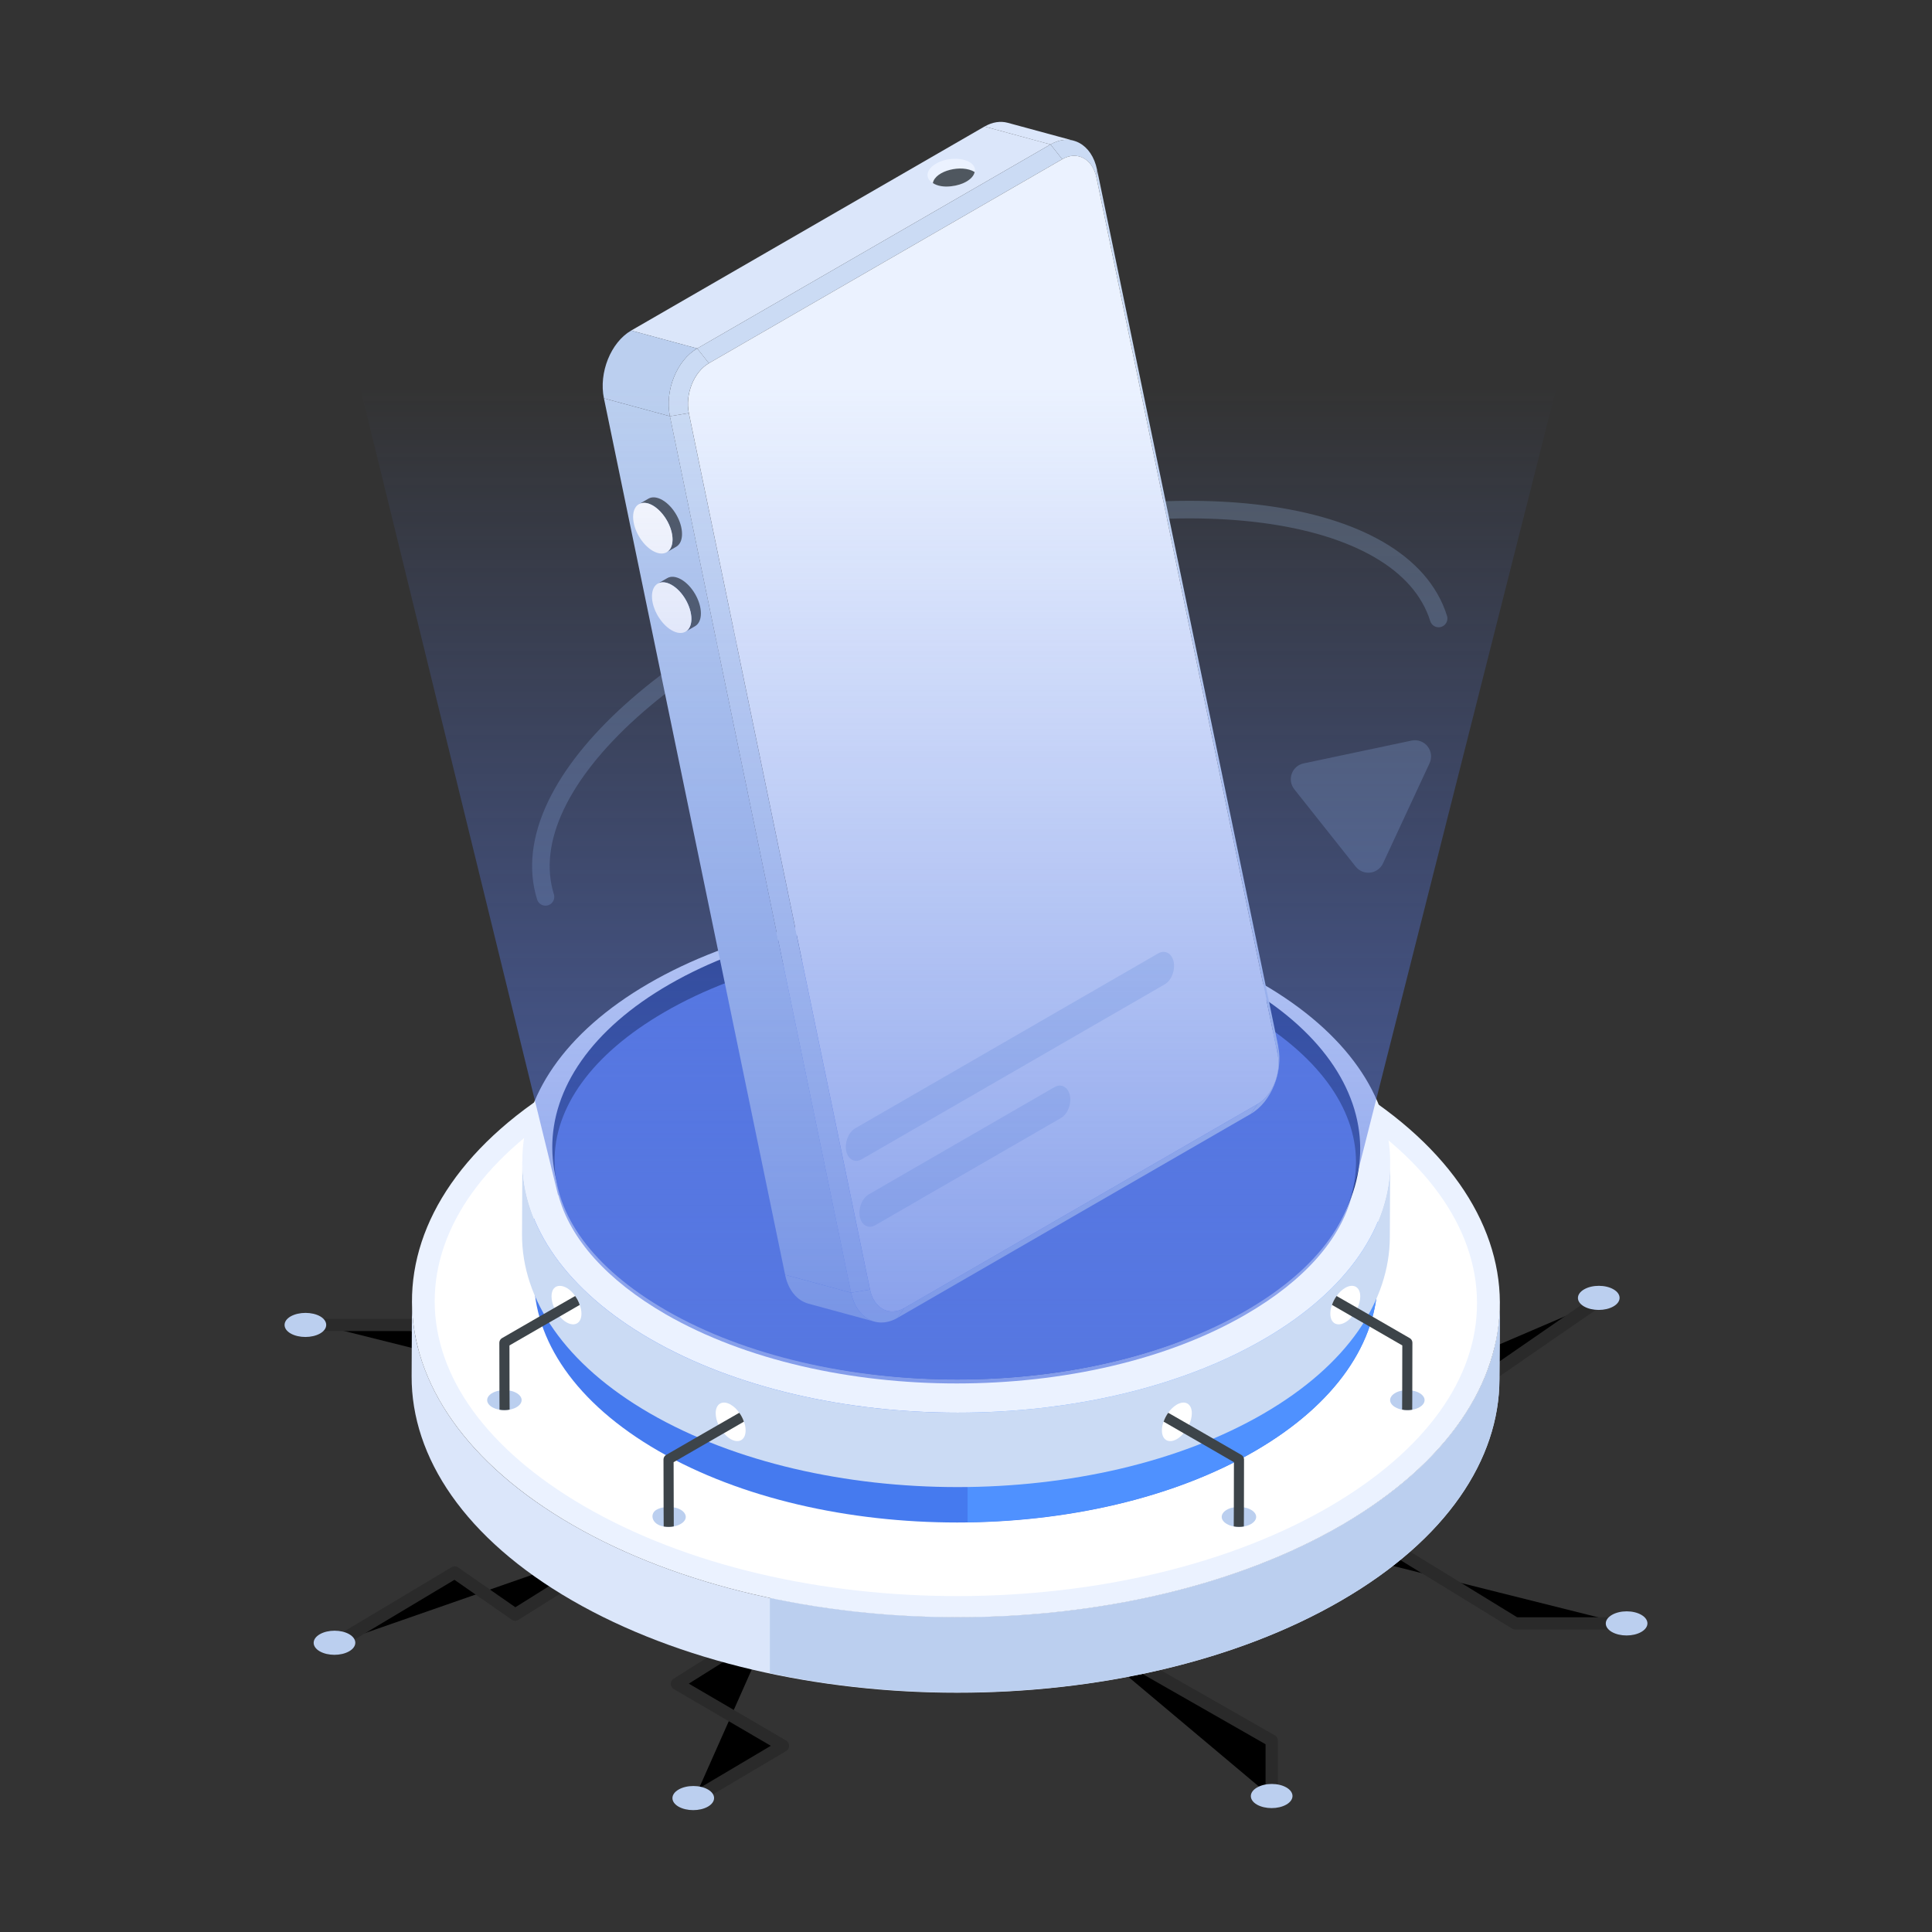 <svg width="250" height="250" viewBox="0 0 250 250" fill="none" xmlns="http://www.w3.org/2000/svg">
<rect x="0" y="0" width="250" height="250" fill="#333333" stroke="none"/>
<path d="M41.404 171.446H53.345L69.066 180.633H78.15M43.645 212.571L58.836 203.481L66.666 208.931L82.422 199.058M99.87 210.185L87.597 217.887L101.313 225.901L89.888 232.671M137.322 209.687L164.557 225.24V232.567M170.084 200.083L180.811 200.696L196.093 210.067H209.947M176.972 181.274H188.034L206.172 168.758" fill="black"/>
<path d="M41.404 171.446H53.345L69.066 180.633H78.15M43.645 212.571L58.836 203.481L66.666 208.931L82.422 199.058M99.87 210.185L87.597 217.887L101.313 225.901L89.888 232.671M137.322 209.687L164.557 225.24V232.567M170.084 200.083L180.811 200.696L196.093 210.067H209.947M176.972 181.274H188.034L206.172 168.758" stroke="#2A2A2A" stroke-width="1.591" stroke-miterlimit="10" stroke-linecap="round" stroke-linejoin="round"/>
<path d="M41.419 172.553C40.365 173.155 38.667 173.155 37.612 172.553C36.56 171.953 36.56 170.942 37.612 170.339C38.687 169.737 40.385 169.737 41.44 170.339C42.471 170.942 42.474 171.953 41.419 172.553Z" fill="#BBCFEF"/>
<path d="M208.781 169.048C207.724 169.657 206.022 169.657 204.962 169.048C203.917 168.439 203.926 167.451 204.985 166.842C206.04 166.232 207.744 166.232 208.79 166.842C209.837 167.451 209.837 168.439 208.781 169.048Z" fill="#BBCFEF"/>
<path d="M45.182 213.676C44.127 214.285 42.423 214.285 41.366 213.676C40.321 213.067 40.33 212.078 41.386 211.467C42.441 210.86 44.146 210.86 45.193 211.467C46.239 212.078 46.239 213.067 45.184 213.676H45.182Z" fill="#BBCFEF"/>
<path d="M91.61 233.773C90.553 234.382 88.849 234.382 87.792 233.773C86.746 233.164 86.755 232.175 87.812 231.566C88.867 230.957 90.571 230.957 91.619 231.566C92.665 232.175 92.665 233.164 91.61 233.773Z" fill="#BBCFEF"/>
<path d="M166.455 233.51C165.399 234.119 163.696 234.119 162.637 233.51C161.592 232.901 161.601 231.91 162.66 231.301C163.715 230.691 165.419 230.691 166.465 231.301C167.512 231.91 167.512 232.901 166.455 233.51Z" fill="#BBCFEF"/>
<path d="M212.384 211.172C211.327 211.781 209.625 211.781 208.566 211.172C207.521 210.563 207.53 209.572 208.589 208.963C209.643 208.354 211.348 208.354 212.393 208.963C213.441 209.572 213.441 210.563 212.384 211.172Z" fill="#BBCFEF"/>
<path d="M194.091 168.713L194.028 178.481C194.005 188.842 187.191 199.204 173.584 207.094C146.175 223.022 101.612 223.022 74.03 207.094C60.166 199.094 53.221 188.583 53.264 178.072L53.309 168.347C53.309 178.838 60.23 189.349 74.073 197.324C101.655 213.256 146.239 213.256 173.625 197.324C187.234 189.438 194.048 179.074 194.091 168.713Z" fill="#DBE6FA"/>
<path d="M173.622 197.326C153.668 208.93 124.606 212.039 99.622 206.735V216.507C124.59 221.803 153.622 218.689 173.581 207.091C187.188 199.203 194.002 188.841 194.024 178.478L194.088 168.712C194.045 179.076 187.231 189.435 173.622 197.326Z" fill="#BBCFEF"/>
<path d="M173.301 139.67C200.881 155.592 201.028 181.415 173.635 197.333C146.233 213.258 101.662 213.252 74.081 197.329C46.513 181.411 46.365 155.599 73.767 139.674C101.158 123.756 145.731 123.752 173.301 139.67Z" fill="#EBF2FF"/>
<path d="M191.124 168.616C191.147 178.366 184.443 187.666 172.265 194.825C145.963 210.273 102.511 210.6 75.454 194.825C63.09 187.596 56.27 178.223 56.247 168.405C56.247 158.655 62.952 149.332 75.129 142.175C101.327 126.789 144.883 126.398 171.94 142.175C184.304 149.402 191.124 158.775 191.124 168.616Z" fill="white"/>
<path d="M178.305 145.626L178.261 165.549C178.239 173.589 172.957 181.617 162.405 187.753C141.155 200.101 106.586 200.096 85.193 187.746C74.434 181.535 69.061 173.383 69.084 165.237L69.125 145.314C69.102 153.458 74.477 161.612 85.236 167.824C106.627 180.174 141.195 180.178 162.445 167.828C172.998 161.696 178.282 153.669 178.305 145.626Z" fill="#457AEF"/>
<path d="M162.448 167.828C152.152 173.81 138.734 176.867 125.202 177.053V196.974C138.72 196.783 152.123 193.726 162.407 187.751C172.959 181.619 178.241 173.592 178.264 165.549L178.307 145.626C178.284 153.667 173 161.692 162.448 167.828Z" fill="#4F91FF"/>
<path d="M179.888 150.438L179.844 160.067C179.822 168.338 174.39 176.594 163.533 182.904C141.676 195.606 106.119 195.601 84.119 182.899C73.051 176.51 67.524 168.122 67.549 159.747L67.592 150.117C67.569 158.492 73.094 166.881 84.16 173.269C106.163 185.974 141.719 185.976 163.576 173.274C174.431 166.967 179.865 158.708 179.888 150.438Z" fill="#CBDBF4"/>
<path d="M163.31 127.273C185.31 139.975 185.428 160.575 163.576 173.273C141.719 185.977 106.162 185.971 84.162 173.268C62.167 160.571 62.051 139.98 83.912 127.277C105.762 114.58 141.317 114.573 163.31 127.273Z" fill="#EBF2FF"/>
<path d="M160.576 127.346C181.058 139.051 181.167 158.028 160.826 169.73C140.476 181.435 107.374 181.428 86.892 169.726C66.415 158.026 66.308 139.055 86.658 127.351C106.999 115.653 140.101 115.646 160.576 127.346Z" fill="#1E3272"/>
<path d="M86.182 169.551C67.046 158.505 66.945 142.03 85.941 130.989C106.482 119.051 140.361 119.053 161.034 130.989C180.168 142.035 180.298 158.519 161.293 169.562C140.755 181.498 106.875 181.498 86.182 169.551Z" fill="#5677E1"/>
<path d="M70.587 116.055C66.019 101.387 88.156 81.435 120.117 71.469" stroke="#4F575F" stroke-width="2.273" stroke-miterlimit="10" stroke-linecap="round" stroke-linejoin="round"/>
<path d="M120.111 71.469C152.02 61.533 181.589 65.36 186.157 80.031" stroke="#4F575F" stroke-width="2.273" stroke-miterlimit="10" stroke-linecap="round" stroke-linejoin="round"/>
<path d="M165.322 136.417L165.395 135.367C166.081 138.679 164.5 142.608 161.863 144.131L162.722 142.867C164.663 141.749 165.827 138.851 165.322 136.417Z" fill="#CBDBF4"/>
<path d="M162.727 142.864L161.865 144.13L116.143 170.53L117.002 169.264L162.727 142.864Z" fill="#CBDBF4"/>
<path d="M113.146 171.012L104.605 168.693C103.166 168.302 102.007 166.973 101.589 164.957L110.13 167.275C110.548 169.291 111.707 170.621 113.146 171.012Z" fill="#BBCFEF"/>
<path d="M117.005 169.265L116.145 170.531C113.511 172.051 110.818 170.59 110.132 167.276L112.58 166.872C113.08 169.306 115.068 170.385 117.005 169.265ZM141.889 23.001L141.961 21.951L165.4 135.367L165.327 136.417L141.889 23.001Z" fill="#CBDBF4"/>
<path d="M130.399 15.889L138.94 18.208C138.013 17.958 136.972 18.094 135.94 18.692L127.399 16.373C128.431 15.776 129.474 15.639 130.399 15.889Z" fill="#DBE6FA"/>
<path d="M137.452 20.601L135.938 18.692C138.575 17.169 141.27 18.63 141.957 21.951L141.884 23.001C141.379 20.558 139.391 19.478 137.452 20.601Z" fill="#CBDBF4"/>
<path d="M90.214 45.092L81.673 42.773L127.396 16.371L135.936 18.689L90.214 45.092Z" fill="#DBE6FA"/>
<path d="M91.727 47.001L90.213 45.092L135.936 18.689L137.452 20.599L91.727 47.001Z" fill="#CBDBF4"/>
<path d="M110.131 167.272L101.593 164.954L78.149 51.543L86.69 53.861L110.131 167.272Z" fill="#BBCFEF"/>
<path d="M112.573 166.871L110.125 167.276L86.685 53.86L89.132 53.455L112.573 166.871Z" fill="#CBDBF4"/>
<path d="M137.456 20.6C139.395 19.48 141.384 20.555 141.888 23L165.327 136.416C165.831 138.848 164.668 141.748 162.727 142.866L117.004 169.264C115.068 170.384 113.081 169.304 112.579 166.87L89.138 53.455C88.634 51.011 89.797 48.114 91.734 47L137.456 20.6Z" fill="#EBF2FF"/>
<path d="M89.133 53.455L86.686 53.859C85.999 50.541 87.581 46.609 90.215 45.089L91.729 46.998C89.793 48.114 88.629 51.012 89.133 53.453V53.455Z" fill="#CBDBF4"/>
<path d="M86.688 53.86L78.147 51.542C77.46 48.224 79.042 44.292 81.676 42.772L90.217 45.09C87.581 46.612 86.001 50.537 86.688 53.86Z" fill="#BBCFEF"/>
<path d="M88.254 69.105C88.254 69.91 87.97 70.476 87.511 70.742L86.284 71.455C86.741 71.189 87.025 70.624 87.027 69.819C87.034 67.267 84.3 64.296 82.675 65.242L83.902 64.528C84.366 64.26 85.007 64.296 85.716 64.705C87.125 65.519 88.261 67.49 88.254 69.105Z" fill="#4F575F"/>
<path d="M87.023 69.819C87.018 71.437 85.871 72.091 84.464 71.278C83.057 70.462 81.918 68.494 81.923 66.876C81.927 65.262 83.073 64.61 84.48 65.419C85.889 66.232 87.025 68.203 87.023 69.819Z" fill="white"/>
<path d="M90.696 79.385C90.696 80.187 90.409 80.753 89.953 81.021L88.725 81.732C89.182 81.466 89.466 80.901 89.469 80.096C89.473 78.482 88.337 76.51 86.928 75.696C86.223 75.287 85.58 75.251 85.116 75.519L86.344 74.807C86.807 74.537 87.448 74.576 88.157 74.985C89.566 75.796 90.703 77.769 90.696 79.385Z" fill="#4F575F"/>
<path d="M89.464 80.1C89.457 81.718 88.312 82.37 86.905 81.554C85.498 80.738 84.36 78.772 84.364 77.154C84.369 75.54 85.514 74.888 86.921 75.7C88.33 76.511 89.466 78.481 89.464 80.1Z" fill="white"/>
<path d="M184.985 98.76L178.96 111.719C178.81 112.043 178.579 112.323 178.29 112.532C178.001 112.742 177.663 112.874 177.309 112.916C176.954 112.958 176.595 112.908 176.265 112.772C175.935 112.636 175.645 112.417 175.424 112.137L167.481 102.128C167.259 101.849 167.113 101.518 167.055 101.167C166.997 100.815 167.03 100.455 167.151 100.12C167.272 99.785 167.476 99.486 167.744 99.252C168.013 99.018 168.337 98.856 168.685 98.783L182.656 95.833C183.036 95.752 183.43 95.779 183.796 95.91C184.162 96.041 184.483 96.272 184.725 96.576C184.967 96.88 185.12 97.245 185.165 97.631C185.211 98.017 185.149 98.408 184.985 98.76Z" fill="#4F575F"/>
<path d="M183.686 182.092C183.42 182.248 183.095 182.355 182.742 182.417C182.309 182.492 181.865 182.488 181.433 182.405C181.118 182.355 180.815 182.248 180.538 182.089C179.665 181.58 179.665 180.771 180.526 180.262C180.792 180.103 181.106 179.994 181.447 179.946C181.87 179.873 182.331 179.873 182.754 179.946C183.095 179.994 183.42 180.105 183.686 180.262C184.558 180.769 184.558 181.583 183.686 182.092Z" fill="#BBCFEF"/>
<path d="M176.014 167.756C176.014 168.238 175.884 168.758 175.662 169.256C175.48 169.654 175.239 170.023 174.946 170.349C174.696 170.663 174.398 170.924 174.084 171.106C173.016 171.719 172.144 171.222 172.144 169.997C172.144 169.633 172.207 169.228 172.364 168.851C172.494 168.447 172.705 168.056 172.964 167.703C173.264 167.26 173.655 166.894 174.071 166.647C175.139 166.033 176.014 166.531 176.014 167.756Z" fill="white"/>
<path d="M182.764 173.735L182.752 179.946L182.741 182.392V182.417C182.307 182.492 181.864 182.488 181.432 182.405V182.383L181.445 179.946L181.457 174.099L177.07 171.567L174.941 170.344L172.361 168.853C172.495 168.444 172.702 168.055 172.955 167.703L175.657 169.253L178.368 170.814L182.436 173.164C182.632 173.285 182.764 173.508 182.764 173.735Z" fill="#3D4449"/>
<path d="M63.694 182.091C63.959 182.248 64.284 182.355 64.637 182.416C65.062 182.489 65.523 182.489 65.946 182.405C66.273 182.344 66.587 182.246 66.841 182.089C67.714 181.58 67.714 180.771 66.853 180.262C66.569 180.098 66.257 179.99 65.932 179.946C65.5 179.873 65.058 179.873 64.625 179.946C64.284 179.994 63.959 180.105 63.694 180.262C62.821 180.769 62.821 181.582 63.694 182.091Z" fill="#BBCFEF"/>
<path d="M71.368 167.755C71.368 168.237 71.498 168.757 71.72 169.255C71.902 169.644 72.136 170.023 72.436 170.348C72.686 170.662 72.984 170.923 73.298 171.105C74.366 171.719 75.239 171.221 75.239 169.996C75.239 169.176 74.864 168.305 74.42 167.701C73.284 166.026 71.368 165.86 71.368 167.755Z" fill="white"/>
<path d="M64.615 173.735L64.627 179.946L64.638 182.392V182.417C65.063 182.489 65.524 182.489 65.947 182.405V182.383L65.933 179.946L65.922 174.099L70.306 171.567L72.438 170.344L75.017 168.853C74.881 168.441 74.681 168.053 74.424 167.703L71.722 169.253L69.011 170.814L64.942 173.164C64.845 173.224 64.764 173.308 64.707 173.407C64.65 173.506 64.618 173.62 64.615 173.735Z" fill="#3D4449"/>
<path d="M85.879 197.526C86.788 197.682 87.652 197.464 88.084 197.198C89.359 196.455 88.62 195.262 87.174 195.055C86.47 194.935 85.552 195.005 84.933 195.371C84.063 195.878 84.281 197.251 85.879 197.526Z" fill="#BBCFEF"/>
<path d="M92.61 182.865C92.61 183.347 92.74 183.867 92.963 184.365C93.144 184.754 93.379 185.133 93.678 185.458C93.926 185.772 94.226 186.033 94.54 186.215C95.608 186.829 96.481 186.331 96.481 185.106C96.481 184.742 96.417 184.338 96.26 183.961C96.124 183.548 95.921 183.16 95.66 182.813C95.372 182.384 94.993 182.023 94.551 181.756C93.483 181.142 92.61 181.64 92.61 182.865Z" fill="white"/>
<path d="M85.856 188.841L85.869 195.055L85.88 197.502V197.525C86.303 197.598 86.765 197.598 87.187 197.514L87.165 189.207L91.549 186.675L93.68 185.452L96.26 183.962C96.123 183.549 95.922 183.161 95.665 182.812L92.965 184.362L90.253 185.925L86.185 188.273C86.087 188.332 86.005 188.416 85.948 188.515C85.89 188.614 85.859 188.726 85.856 188.841Z" fill="#3D4449"/>
<path d="M161.893 197.199C161.627 197.358 161.302 197.467 160.949 197.526C160.516 197.601 160.072 197.597 159.64 197.515C159.325 197.465 159.022 197.358 158.745 197.199C157.872 196.692 157.872 195.881 158.733 195.371C158.999 195.212 159.315 195.103 159.654 195.056C160.077 194.983 160.538 194.983 160.961 195.056C161.302 195.103 161.627 195.215 161.893 195.371C162.765 195.878 162.765 196.69 161.893 197.199Z" fill="#BBCFEF"/>
<path d="M154.221 182.865C154.221 183.347 154.092 183.867 153.869 184.365C153.687 184.764 153.446 185.133 153.153 185.458C152.903 185.772 152.605 186.033 152.292 186.215C151.223 186.829 150.351 186.331 150.351 185.106C150.351 184.742 150.414 184.338 150.571 183.961C150.703 183.556 150.912 183.165 151.171 182.813C151.471 182.37 151.862 182.004 152.28 181.756C153.348 181.142 154.221 181.64 154.221 182.865Z" fill="white"/>
<path d="M160.976 188.841L160.965 195.055L160.954 197.502V197.525C160.52 197.6 160.077 197.596 159.645 197.514V197.491L159.658 195.055L159.67 189.207L155.286 186.675L153.154 185.452L150.574 183.962C150.708 183.552 150.915 183.164 151.167 182.812L153.87 184.362L156.581 185.925L160.649 188.273C160.845 188.396 160.976 188.614 160.976 188.841Z" fill="#3D4449"/>
<path d="M126.166 22.023C126.166 22.094 126.166 22.187 126.121 22.255C125.957 23.158 124.641 23.942 123.071 24.105C122.123 24.219 121.268 24.06 120.714 23.689C120.275 23.435 120.021 23.087 120.021 22.648C120.021 21.678 121.407 20.73 123.071 20.569C124.78 20.41 126.166 21.055 126.166 22.023Z" fill="#EBF2FF"/>
<path d="M126.118 22.255C125.954 23.158 124.638 23.942 123.068 24.105C122.12 24.219 121.265 24.06 120.711 23.689C121.006 22.085 124.461 21.221 126.118 22.258V22.255Z" fill="#4F575F"/>
<path d="M149.87 123.37C150.747 122.865 151.645 123.36 151.874 124.465C152.088 125.497 151.631 126.845 150.699 127.383L111.499 150.013C110.622 150.52 109.727 150.035 109.499 148.931C109.277 147.865 109.77 146.522 110.67 146.001L149.87 123.37ZM136.445 140.676C137.822 139.881 139.018 141.54 138.272 143.451C138.068 143.963 137.715 144.422 137.272 144.679L113.263 158.54C112.386 159.047 111.49 158.563 111.261 157.456C111.043 156.401 111.513 155.07 112.436 154.54L136.445 140.676Z" fill="#CBDBF4"/>
<path d="M208.771 21.055L174.949 154.637C173.517 160.319 168.78 165.703 161.249 170.069C140.803 181.982 106.926 182.023 86.142 170.069C78.562 165.68 73.758 160.319 72.255 154.637H72.21L39.474 21.053L208.771 21.055Z" fill="url(#paint0_linear_733_316)"/>
<defs>
<linearGradient id="paint0_linear_733_316" x1="124.121" y1="237.521" x2="124.121" y2="50.1" gradientUnits="userSpaceOnUse">
<stop offset="0.313" stop-color="#5677E1" stop-opacity="0.7"/>
<stop offset="0.474" stop-color="#5677E1" stop-opacity="0.535"/>
<stop offset="0.723" stop-color="#5677E1" stop-opacity="0.283"/>
<stop offset="1" stop-color="#5677E1" stop-opacity="0"/>
</linearGradient>
</defs>
</svg>
